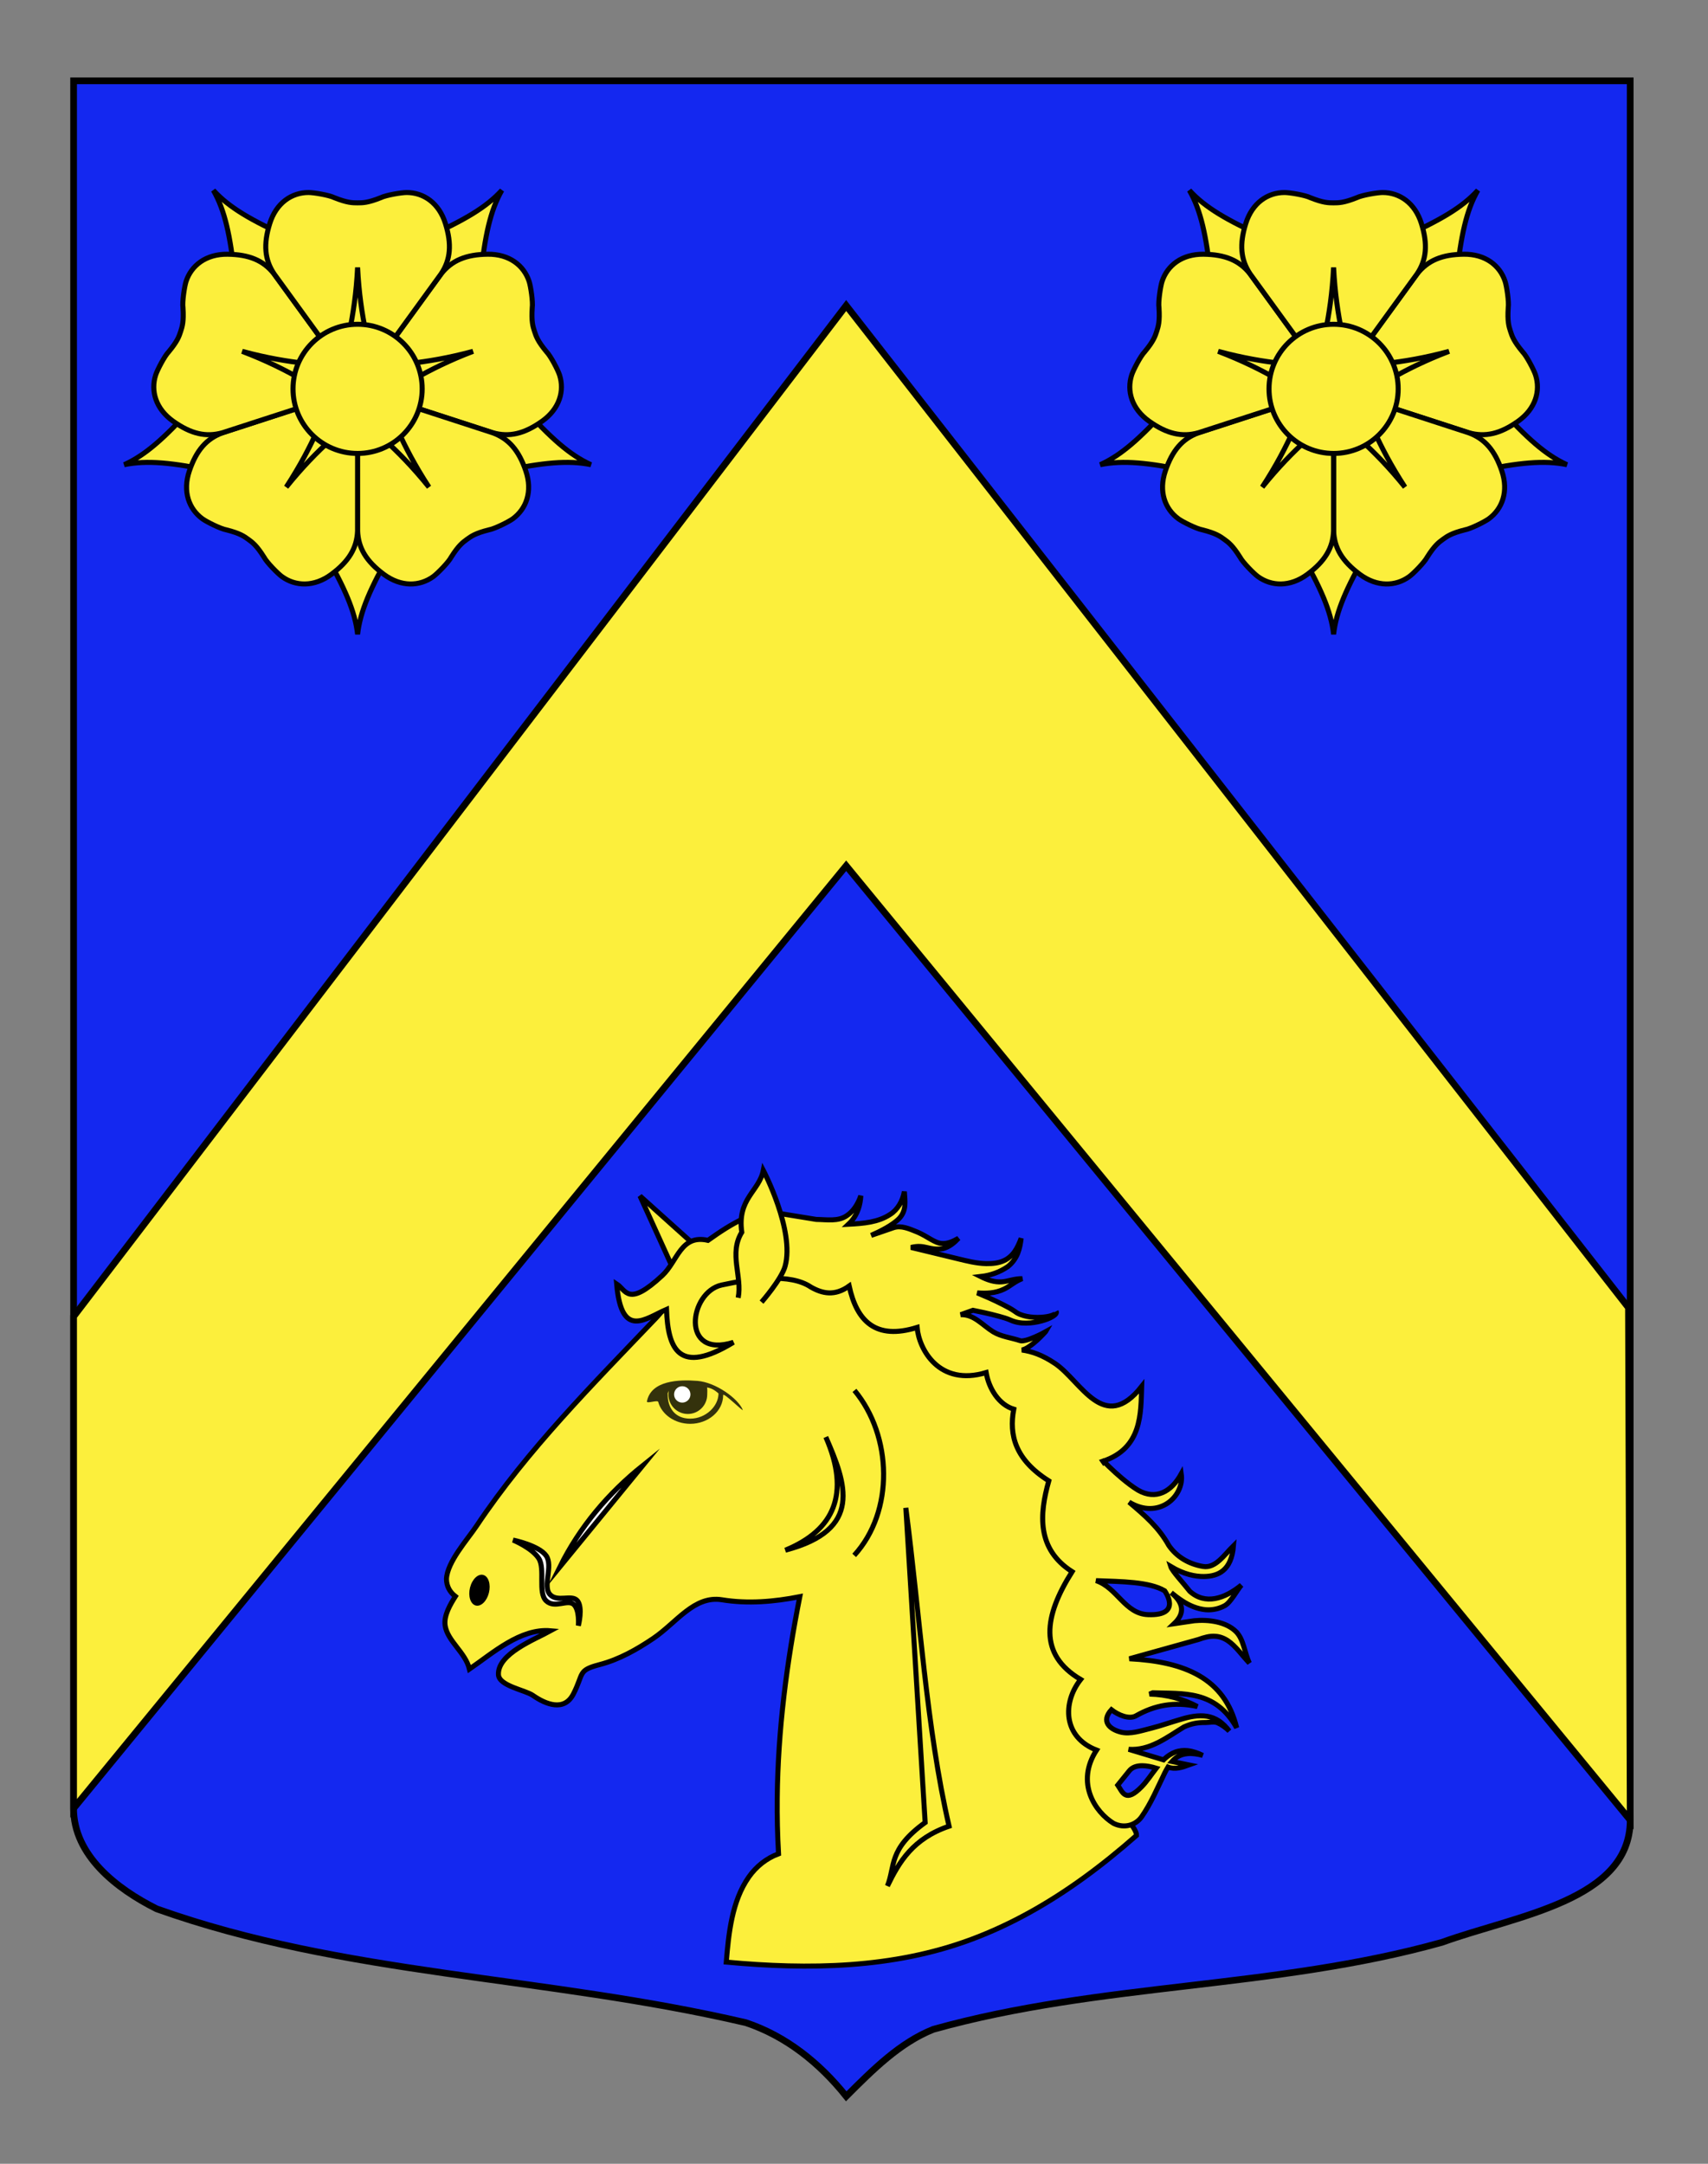 <?xml version="1.0" encoding="utf-8"?>
<!-- Generator: Adobe Illustrator 15.1.0, SVG Export Plug-In . SVG Version: 6.00 Build 0)  -->
<!DOCTYPE svg PUBLIC "-//W3C//DTD SVG 1.1//EN" "http://www.w3.org/Graphics/SVG/1.1/DTD/svg11.dtd">
<svg version="1.1" id="Calque_1" xmlns="http://www.w3.org/2000/svg" xmlns:xlink="http://www.w3.org/1999/xlink" x="0px" y="0px"
	 width="255.118px" height="323.148px" viewBox="0 0 255.118 323.148" enable-background="new 0 0 255.118 323.148"
	 xml:space="preserve">
<rect x="0" y="0" width="255.118" height="323.148" fill="#808080" stroke="none"/>
<path fill="#1428F0" stroke="#000000" d="M10.994,12.075c78,0,154.504,0,232.504,0c0,135.583,0,149.083,0,259.75
	c0,12.043-17.099,14.25-28.1,18.25c-25,7-51,6-76,12.999c-5,2-9,6-13,10c-4-5-9-9-15-11c-30-6.999-60-6.999-88-16.999
	c-6-3-12.406-8-12.406-15C10.994,246.533,10.994,148.45,10.994,12.075z"/>
<g>
	<g>
		<polygon fill="#FCEF3C" stroke="#000000" points="243.239,195.295 126.39,45.63 10.994,196.618 10.994,270.074 126.39,129.296 
			243.5,271.824 		"/>
	</g>
</g>
<g id="Rose">
	<path id="Epine_5" fill="#FCEF3C" stroke="#010202" stroke-width="0.75" d="M42.789,59.093l-14.044,1.722
		c-4.185,4.607-7.01,7.147-10.193,8.588c3.422-0.707,7.201-0.311,13.293,0.955l12.376-6.861L42.789,59.093z"/>
	<path id="Epine_4" fill="#FCEF3C" stroke="#010202" stroke-width="0.75" d="M49.163,48.286l-5.98-12.825
		c-5.67-2.556-8.961-4.458-11.313-7.041c1.73,3.037,2.522,6.751,3.2,12.938l10.35,9.649L49.163,48.286z"/>
	<path id="Epine_3" fill="#FCEF3C" stroke="#010202" stroke-width="0.75" d="M61.41,51.007l10.351-9.65
		c0.678-6.185,1.47-9.901,3.198-12.938c-2.353,2.583-5.643,4.485-11.314,7.04l-5.981,12.827L61.41,51.007z"/>
	<path id="Epine_2" fill="#FCEF3C" stroke="#010202" stroke-width="0.75" d="M62.606,63.496l12.374,6.861
		c6.094-1.266,9.873-1.661,13.292-0.955c-3.181-1.441-6.006-3.981-10.19-8.588l-14.045-1.722L62.606,63.496z"/>
	<path id="Epine_1" fill="#FCEF3C" stroke="#010202" stroke-width="0.75" d="M51.098,68.492l-2.702,13.892
		c3.088,5.403,4.631,8.875,5.017,12.348c0.389-3.473,1.929-6.945,5.018-12.348l-2.704-13.892H51.098z"/>
	<path id="Petale_5" fill="#FCEF3C" stroke="#010202" stroke-width="0.75" d="M79.037,42.04c-0.774-2.385-2.958-4.11-6.191-4.074
		c-3.233,0.037-5.377,0.933-6.956,2.945L53.413,58.075l20.185,6.549c2.459,0.701,4.718,0.166,7.357-1.706
		c2.638-1.87,3.391-4.55,2.615-6.935c-0.239-0.732-1.321-2.817-1.927-3.432c-1.33-1.597-1.568-2.329-1.807-3.064
		c-0.239-0.732-0.477-1.468-0.339-3.541C79.623,45.096,79.276,42.775,79.037,42.04z"/>
	<path id="Petale_4" fill="#FCEF3C" stroke="#010202" stroke-width="0.75" d="M76.581,77.49c2.028-1.476,2.997-4.086,1.961-7.15
		c-1.034-3.064-2.549-4.826-4.948-5.701l-20.181-6.563l0.007,21.218c0.092,2.557,1.302,4.54,3.895,6.471
		c2.592,1.932,5.376,1.818,7.404,0.344c0.624-0.454,2.268-2.125,2.668-2.893c1.107-1.756,1.731-2.211,2.355-2.664
		c0.627-0.456,1.249-0.909,3.264-1.417C73.856,78.992,75.957,77.943,76.581,77.49z"/>
	<path id="Petale_3" fill="#FCEF3C" stroke="#010202" stroke-width="0.75" d="M42.107,86.108c2.026,1.474,4.811,1.586,7.404-0.344
		c2.594-1.93,3.8-3.914,3.895-6.471l0.006-21.218l-20.178,6.563c-2.402,0.875-3.916,2.637-4.95,5.701
		c-1.034,3.064-0.068,5.674,1.961,7.15c0.625,0.453,2.725,1.502,3.575,1.644c2.014,0.509,2.639,0.964,3.263,1.417
		c0.625,0.453,1.249,0.905,2.355,2.664C39.837,83.981,41.484,85.654,42.107,86.108z"/>
	<path id="Petale_2" fill="#FCEF3C" stroke="#010202" stroke-width="0.75" d="M23.259,55.985c-0.775,2.384-0.023,5.065,2.615,6.935
		c2.636,1.872,4.897,2.407,7.356,1.706l20.183-6.549L40.935,40.912c-1.577-2.013-3.72-2.907-6.954-2.944
		c-3.233-0.038-5.417,1.688-6.192,4.073c-0.237,0.733-0.587,3.055-0.459,3.908c0.137,2.073-0.101,2.807-0.34,3.541
		c-0.238,0.733-0.477,1.467-1.807,3.064C24.58,53.168,23.498,55.252,23.259,55.985z"/>
	<path id="Petale_1" fill="#FCEF3C" stroke="#010202" stroke-width="0.75" d="M46.083,28.751c-2.509,0-4.823,1.544-5.788,4.631
		c-0.967,3.084-0.774,5.4,0.652,7.524l12.465,17.17l12.467-17.17c1.428-2.124,1.614-4.438,0.651-7.524
		c-0.963-3.087-3.28-4.631-5.787-4.631c-0.772,0-3.087,0.387-3.861,0.771c-1.926,0.771-2.7,0.771-3.472,0.771
		c-0.77,0-1.543,0-3.473-0.771C49.168,29.136,46.853,28.751,46.083,28.751z"/>
	<path id="Pointe_5" fill="#FCEF3C" stroke="#010202" stroke-width="0.75" d="M70.66,52.471c-7.458,2.018-12.337,1.981-16.244,2.439
		l1.669,5.137C59.514,58.121,63.44,55.222,70.66,52.471z"/>
	<path id="Pointe_4" fill="#FCEF3C" stroke="#010202" stroke-width="0.75" d="M64.073,72.747c-4.226-6.472-5.697-11.125-7.34-14.7
		l-4.371,3.176C55.254,63.891,59.224,66.73,64.073,72.747z"/>
	<path id="Pointe_3" fill="#FCEF3C" stroke="#010202" stroke-width="0.75" d="M42.753,72.747c4.847-6.017,8.818-8.857,11.711-11.523
		l-4.37-3.176C48.45,61.622,46.977,66.276,42.753,72.747z"/>
	<path id="Pointe_2" fill="#FCEF3C" stroke="#010202" stroke-width="0.75" d="M36.167,52.471c7.22,2.751,11.146,5.65,14.577,7.577
		l1.669-5.137C48.504,54.451,43.625,54.488,36.167,52.471z"/>
	<path id="Pointe_1" fill="#FCEF3C" stroke="#010202" stroke-width="0.75" d="M53.413,39.94c-0.386,7.717-1.928,12.347-2.7,16.205
		h5.401C55.341,52.287,53.799,47.657,53.413,39.94z"/>
	<circle id="Coeur" fill="#FCEF3C" stroke="#010202" stroke-width="0.75" cx="53.413" cy="58.074" r="9.646"/>
</g>
<g id="Rose_1_">
	<path id="Epine_5_1_" fill="#FCEF3C" stroke="#010202" stroke-width="0.75" d="M188.571,59.093l-14.044,1.722
		c-4.185,4.607-7.01,7.147-10.193,8.588c3.422-0.707,7.201-0.311,13.293,0.955l12.376-6.861L188.571,59.093z"/>
	<path id="Epine_4_1_" fill="#FCEF3C" stroke="#010202" stroke-width="0.75" d="M194.945,48.286l-5.98-12.825
		c-5.67-2.556-8.961-4.458-11.313-7.041c1.73,3.037,2.522,6.751,3.2,12.938l10.35,9.649L194.945,48.286z"/>
	<path id="Epine_3_1_" fill="#FCEF3C" stroke="#010202" stroke-width="0.75" d="M207.192,51.007l10.351-9.65
		c0.678-6.185,1.47-9.901,3.198-12.938c-2.353,2.583-5.643,4.485-11.314,7.04l-5.981,12.827L207.192,51.007z"/>
	<path id="Epine_2_1_" fill="#FCEF3C" stroke="#010202" stroke-width="0.75" d="M208.388,63.496l12.374,6.861
		c6.094-1.266,9.873-1.661,13.292-0.955c-3.181-1.441-6.006-3.981-10.19-8.588l-14.045-1.722L208.388,63.496z"/>
	<path id="Epine_1_1_" fill="#FCEF3C" stroke="#010202" stroke-width="0.75" d="M196.88,68.492l-2.702,13.892
		c3.088,5.403,4.631,8.875,5.017,12.348c0.389-3.473,1.929-6.945,5.018-12.348l-2.704-13.892H196.88z"/>
	<path id="Petale_5_1_" fill="#FCEF3C" stroke="#010202" stroke-width="0.75" d="M224.819,42.04
		c-0.774-2.385-2.958-4.11-6.191-4.074c-3.233,0.037-5.377,0.933-6.956,2.945l-12.477,17.164l20.185,6.549
		c2.459,0.701,4.718,0.166,7.357-1.706c2.638-1.87,3.391-4.55,2.615-6.935c-0.239-0.732-1.321-2.817-1.927-3.432
		c-1.33-1.597-1.568-2.329-1.807-3.064c-0.239-0.732-0.477-1.468-0.339-3.541C225.405,45.096,225.058,42.775,224.819,42.04z"/>
	<path id="Petale_4_1_" fill="#FCEF3C" stroke="#010202" stroke-width="0.75" d="M222.363,77.49c2.028-1.476,2.997-4.086,1.961-7.15
		c-1.034-3.064-2.549-4.826-4.948-5.701l-20.181-6.563l0.007,21.218c0.092,2.557,1.302,4.54,3.895,6.471
		c2.592,1.932,5.376,1.818,7.404,0.344c0.624-0.454,2.268-2.125,2.668-2.893c1.107-1.756,1.731-2.211,2.355-2.664
		c0.627-0.456,1.249-0.909,3.264-1.417C219.638,78.992,221.739,77.943,222.363,77.49z"/>
	<path id="Petale_3_1_" fill="#FCEF3C" stroke="#010202" stroke-width="0.75" d="M187.889,86.108
		c2.026,1.474,4.811,1.586,7.404-0.344c2.594-1.93,3.8-3.914,3.895-6.471l0.006-21.218l-20.178,6.563
		c-2.402,0.875-3.916,2.637-4.95,5.701c-1.034,3.064-0.068,5.674,1.961,7.15c0.625,0.453,2.725,1.502,3.575,1.644
		c2.014,0.509,2.639,0.964,3.263,1.417c0.625,0.453,1.249,0.905,2.355,2.664C185.62,83.981,187.266,85.654,187.889,86.108z"/>
	<path id="Petale_2_1_" fill="#FCEF3C" stroke="#010202" stroke-width="0.75" d="M169.042,55.985
		c-0.775,2.384-0.023,5.065,2.615,6.935c2.636,1.872,4.897,2.407,7.356,1.706l20.183-6.549l-12.479-17.165
		c-1.577-2.013-3.72-2.907-6.954-2.944c-3.233-0.038-5.417,1.688-6.192,4.073c-0.237,0.733-0.587,3.055-0.459,3.908
		c0.137,2.073-0.101,2.807-0.34,3.541c-0.238,0.733-0.477,1.467-1.807,3.064C170.362,53.168,169.28,55.252,169.042,55.985z"/>
	<path id="Petale_1_1_" fill="#FCEF3C" stroke="#010202" stroke-width="0.75" d="M191.865,28.751c-2.509,0-4.823,1.544-5.788,4.631
		c-0.967,3.084-0.774,5.4,0.652,7.524l12.465,17.17l12.467-17.17c1.428-2.124,1.614-4.438,0.651-7.524
		c-0.963-3.087-3.28-4.631-5.787-4.631c-0.772,0-3.087,0.387-3.861,0.771c-1.926,0.771-2.7,0.771-3.472,0.771
		c-0.77,0-1.543,0-3.473-0.771C194.951,29.136,192.635,28.751,191.865,28.751z"/>
	<path id="Pointe_5_1_" fill="#FCEF3C" stroke="#010202" stroke-width="0.75" d="M216.442,52.471
		c-7.458,2.018-12.337,1.981-16.244,2.439l1.669,5.137C205.296,58.121,209.222,55.222,216.442,52.471z"/>
	<path id="Pointe_4_1_" fill="#FCEF3C" stroke="#010202" stroke-width="0.75" d="M209.855,72.747
		c-4.226-6.472-5.697-11.125-7.34-14.7l-4.371,3.176C201.037,63.891,205.006,66.73,209.855,72.747z"/>
	<path id="Pointe_3_1_" fill="#FCEF3C" stroke="#010202" stroke-width="0.75" d="M188.536,72.747
		c4.847-6.017,8.818-8.857,11.711-11.523l-4.37-3.176C194.232,61.622,192.759,66.276,188.536,72.747z"/>
	<path id="Pointe_2_1_" fill="#FCEF3C" stroke="#010202" stroke-width="0.75" d="M181.949,52.471
		c7.22,2.751,11.146,5.65,14.577,7.577l1.669-5.137C194.287,54.451,189.407,54.488,181.949,52.471z"/>
	<path id="Pointe_1_1_" fill="#FCEF3C" stroke="#010202" stroke-width="0.75" d="M199.195,39.94
		c-0.386,7.717-1.928,12.347-2.7,16.205h5.401C201.124,52.287,199.582,47.657,199.195,39.94z"/>
	<circle id="Coeur_1_" fill="#FCEF3C" stroke="#010202" stroke-width="0.75" cx="199.195" cy="58.074" r="9.646"/>
</g>
<g id="Cheval">
	<path fill="#FCEF3C" stroke="#000000" stroke-width="0.75" d="M130.208,187.209c-5.256,0.835-10.509,1.688-15.764,2.534
		c-3.337,0.536-6.673,1.073-10.011,1.61c-2.98,0.479-4.439,3.391-6.468,5.517c-9.443,9.897-19.149,19.599-26.783,31.021
		c-1.367,2.045-4.388,5.377-4.496,7.933c0.02,1.054,0.463,1.917,1.332,2.589c-0.75,1.18-1.74,2.845-1.535,4.325
		c0.324,2.335,3.029,4.023,3.634,6.533c3.476-2.387,7.625-6.125,12.124-5.726c-2.302,1.271-7.937,3.426-7.79,6.551
		c0.08,1.694,3.995,2.305,5.134,3.099c1.928,1.345,4.696,2.477,6.069-0.222c1.592-3.124,0.593-3.503,3.958-4.386
		c2.875-0.755,5.528-2.253,7.972-3.906c3.468-2.349,6.097-6.436,10.257-5.76c3.873,0.631,7.795,0.289,11.623-0.464
		c-1.963,9.895-3.266,19.943-3.37,30.041c-0.028,2.787,0.033,5.575,0.193,8.357c-1.812,0.678-3.333,1.89-4.441,3.469
		c-2.543,3.624-3.003,8.428-3.367,12.705c12.32,1.146,24.892,0.978,36.619-3.393c6.045-2.252,11.676-5.48,16.885-9.266
		c2.692-1.956,5.278-4.06,7.777-6.258c0.057-0.96-2.216-3.422-2.746-4.24c-2.829-4.366-2.736-12.126-3.671-17.159
		c-1.003-5.399-1.678-9.529-1.305-14.957c0.353-5.137,1.195-8.806-0.784-13.437c-2.182-5.103-3.827-12.184-7.116-16.651
		c-2.981-4.05-8.664-7.408-12.47-10.66C137.848,193.742,134.024,190.481,130.208,187.209L130.208,187.209z"/>
	<path fill="#FCEF3C" stroke="#000000" stroke-width="0.75" d="M127.628,207.647c5.646,6.782,5.979,18.068-0.043,24.646"/>
	<path id="path3615" opacity="0.79" enable-background="new    " d="M104.186,206.23c-2.754-0.224-6.964-0.082-7.559,3.081
		c0,0.349,1.598-0.268,1.687,0.055c0.523,1.896,2.491,3.275,4.783,3.275c2.681,0,4.917-1.887,4.917-4.281
		c0-0.512,3.112,2.633,2.925,2.182C110.253,208.878,106.939,206.455,104.186,206.23z M107.321,208.1
		c0,1.908-1.902,3.769-4.223,3.769c-2.322,0-3.366-1.664-3.366-3.57c0-0.092-0.024-0.192,0.016-0.28l0.146-0.313
		c-0.036,0.183-0.054,0.373-0.054,0.566c0,1.601,1.298,2.898,2.898,2.898c1.6,0,2.898-1.298,2.898-2.898
		c0-0.278,0.043-0.805-0.03-1.059C106.282,207.315,106.75,207.608,107.321,208.1L107.321,208.1z"/>
	<path id="path3621" fill="#FFFFFF" d="M103.129,208.251c0,0.675-0.546,1.222-1.22,1.223s-1.222-0.545-1.223-1.22
		c0,0,0-0.001,0-0.003c-0.001-0.674,0.545-1.222,1.22-1.223c0.674,0,1.222,0.546,1.223,1.221
		C103.129,208.25,103.129,208.251,103.129,208.251z"/>
	<path id="path3631" fill="#FFFFFF" stroke="#000000" stroke-width="0.75" stroke-miterlimit="10" d="M76.632,230.002
		c0,0,2.858,1.177,3.847,2.749c0.988,1.571-0.171,5.099,1.099,6.32c1.27,1.221,3.216-0.286,4.122,0.549
		c0.906,0.836,0.687,3.161,0.687,3.161s0.705-2.688-0.137-3.71c-0.843-1.022-3.022,0.296-4.123-0.963
		c-1.1-1.258,0.53-4.233-0.549-5.771C80.499,230.802,76.632,230.002,76.632,230.002L76.632,230.002z"/>
	<path id="path3633" fill="#FFFFFF" stroke="#000000" stroke-width="0.75" stroke-miterlimit="10" d="M83.639,233.988l12.366-15.114
		C90.825,223.029,86.621,227.999,83.639,233.988z"/>
	<path id="path3635" fill="#FCEF3C" stroke="#000000" stroke-width="0.75" stroke-miterlimit="10" d="M117.302,231.514
		c11.637-3.052,9.125-9.9,6.046-16.899C127.04,223.101,124.599,228.521,117.302,231.514z"/>
	<path id="path3637" fill="#FCEF3C" stroke="#000000" stroke-width="0.75" stroke-miterlimit="10" d="M135.302,225.194l2.885,46.991
		c-5.526,4.002-4.446,6.479-5.633,9.48c1.756-3.633,3.845-7.101,9.205-8.932C138.375,258.119,137.386,241.11,135.302,225.194z"/>
	<path id="path3641" fill="#FCEF3C" stroke="#000000" stroke-width="0.75" d="M101.089,190.705l-5.496-12.091l9.481,8.519"/>
	<path id="path3643" d="M73.026,237.885c-0.316,1.259-1.204,2.103-1.982,1.887c-0.779-0.218-1.153-1.415-0.837-2.673
		c0,0,0-0.001,0-0.002c0.316-1.259,1.204-2.103,1.983-1.887c0.778,0.217,1.153,1.414,0.836,2.673
		C73.026,237.884,73.026,237.885,73.026,237.885z"/>
	<path id="path3649" fill="#FCEF3C" stroke="#000000" stroke-width="0.75" d="M135.081,177.948c-0.251,1.43-1.019,2.728-2.109,3.41
		c-1.786,1.191-3.987,1.363-6.246,1.48c0.161-0.152,0.32-0.308,0.467-0.476c0.934-1.114,1.317-2.477,1.382-3.777
		c-0.416,1.234-1.137,2.351-2.109,2.979c-1.288,0.889-2.943,0.576-4.556,0.551l-6.098-0.992c-3.018-0.49-6.398,1.502-10.066,4.119
		c-4.076-0.934-4.534,3.122-6.816,5.245c-5.18,4.819-5.393,2.18-6.824,1.262c0.715,8.348,4.31,5.149,7.448,3.805
		c0.215,5.901,1.827,9.901,9.997,4.918c-7.959,2.526-6.632-7.504-1.75-8.562c4.452-0.964,10.224-1.799,13.326,0.314
		c1.73,0.982,3.557,1.376,5.708-0.162c1.141,5.238,3.947,8.115,10.15,6.184c0.28,3.28,3.293,8.852,10.311,6.741
		c0.409,2.38,1.88,4.783,4.127,5.472c-0.739,3.888,0.249,7.557,5.233,10.704c-1.431,5.036-1.782,10.195,3.481,13.558
		c-4.229,6.694-5.042,12.358,1.273,16.102c-2.734,3.467-2.644,8.606,2.378,10.546c-3.174,4.884-0.208,9.255,2.531,10.939
		c1.643,0.822,3.34,0.257,4.209-0.987c1.397-2,2.363-4.327,3.445-6.542c0.155-0.304,0.313-0.6,0.485-0.879
		c1.041,0.411,2.081,0.062,3.123-0.314l-2.522-0.513c0.238-0.269,0.499-0.506,0.799-0.69c0.437-0.274,0.967-0.437,1.517-0.484
		c0.741-0.064,1.518,0.057,2.271,0.26c-0.699-0.344-1.449-0.618-2.261-0.708c-0.612-0.067-1.254-0.006-1.867,0.224
		c-0.564,0.218-1.076,0.552-1.517,0.951c-0.07,0.064-0.139,0.132-0.205,0.198l-5.215-1.571c3.176,0.219,5.664-1.753,8.256-3.338
		c1.116-0.511,2.108-0.682,3.275-0.665c0.55,0.004,1.229-0.186,1.751,0.045c0.637,0.282,1.225,0.723,1.749,1.222
		c-0.438-0.576-0.952-1.115-1.58-1.526c-0.517-0.336-1.112-0.566-1.74-0.672c-1.318-0.214-2.667,0.083-3.886,0.449
		c-1.529,0.438-3.008,0.974-4.461,1.337c-1.511,0.376-3.115,0.938-4.522,0.582c-1.664-0.42-3.009-1.579-1.418-3.347
		c1.006,0.784,2.643,1.498,3.68,0.906c2.766-1.575,5.701-2.148,9.163-1.382c-2.133-1.134-4.583-1.805-7.144-1.857l0.484-0.197
		c4.49,0.169,9.341-0.471,12.528,5.23c-1.76-7.389-7.767-9.892-16.019-10.311l10.292-2.871c0.869-0.314,1.733-0.562,2.568-0.484
		c0.616,0.036,1.266,0.274,1.848,0.664c0.583,0.389,1.118,0.942,1.634,1.526c0.521,0.592,1.021,1.228,1.578,1.803
		c-0.716-1.466-0.835-3.529-1.991-4.683c-1.509-1.503-4.128-1.834-6.228-1.636l-3.033,0.449c1.562-1.469,1.554-3.01-0.422-4.639
		c0.524,0.44,1.071,0.854,1.65,1.229c1.028,0.677,2.231,1.204,3.5,1.319c1.021,0.082,2.014-0.15,2.854-0.61
		c0.889-0.488,1.844-2.346,2.479-3.072c-2.511,2.06-5.423,2.996-7.71,0.928c-0.983-1.259-2.639-3.014-2.854-3.707
		c1.969,1.183,3.688,1.514,4.962,1.499c2.136-0.023,4.116-0.88,4.42-4.593c-1.374,1.347-2.67,3.405-4.544,3.094
		c-2.096-0.347-3.926-1.408-5.116-3.131c-1.502-2.685-3.453-4.377-5.941-6.479c4.426,2.703,8.295-0.859,7.799-4.219
		c-1.479,2.676-3.788,3.969-6.461,2.433c-0.834-0.51-1.615-1.112-2.387-1.759c-0.666-0.56-1.312-1.145-1.938-1.749
		c-0.195-0.19-0.386-0.384-0.574-0.574c-0.053-0.054-0.104-0.102-0.152-0.152c-0.014-0.015-0.023-0.032-0.036-0.046
		c-0.004-0.003-0.006-0.006-0.009-0.009c-0.002-0.001-0.008-0.008-0.01-0.009l-0.062,0.081l-0.071-0.1
		c5.868-1.967,5.65-7.155,5.785-11.17c-5.669,7.191-9.052-0.815-12.929-3.422c-1.954-1.312-3.483-1.804-4.954-2.019
		c0.447-0.109,0.794-0.317,1.077-0.52c0.434-0.29,0.821-0.612,1.186-0.942c0.313-0.286,0.607-0.578,0.896-0.88
		c0.091-0.094,0.182-0.191,0.27-0.288c0.023-0.026,0.047-0.053,0.071-0.08c0.001-0.003-0.001-0.007,0-0.009
		c-0.031,0.017-0.066,0.037-0.099,0.054c-0.113,0.062-0.226,0.128-0.341,0.188c-0.369,0.192-0.746,0.367-1.121,0.53
		c-0.438,0.19-0.876,0.361-1.311,0.477c-0.375,0.088-0.703,0.155-0.907,0.071c-1.311-0.441-2.822-0.592-4.011-1.319
		c-1.6-0.979-2.868-2.641-4.863-2.558l1.84-0.656c0.561,0.111,1.12,0.227,1.677,0.352c0.737,0.163,1.473,0.341,2.191,0.538
		c0.605,0.171,1.178,0.326,1.694,0.556c0.795,0.368,1.616,0.479,2.388,0.468c0.793-0.007,1.566-0.131,2.306-0.332
		c0.588-0.159,1.18-0.365,1.696-0.691c0.159-0.1,0.32-0.22,0.431-0.377c0.072-0.1,0.105-0.237,0.045-0.332
		c0.041,0.105-0.023,0.214-0.099,0.287c-0.129,0.121-0.288,0.194-0.457,0.26c-0.545,0.206-1.123,0.275-1.706,0.314
		c-0.723,0.044-1.442,0.003-2.126-0.135c-0.665-0.14-1.298-0.355-1.751-0.718c-0.577-0.41-1.186-0.724-1.758-1.014
		c-0.703-0.359-1.408-0.695-2.118-1.015c-0.588-0.263-1.184-0.514-1.776-0.763c0.646,0.051,1.307,0.066,1.965,0
		c0.711-0.072,1.4-0.258,2.029-0.557c0.508-0.246,0.936-0.552,1.354-0.834c0.431-0.289,0.878-0.551,1.373-0.736
		c-0.529-0.004-1.071,0.085-1.598,0.207c-0.501,0.113-0.991,0.237-1.445,0.269c-0.551,0.042-1.091-0.028-1.605-0.171
		c-0.532-0.142-1.05-0.364-1.562-0.619c1.471-0.166,2.845-0.65,4.065-1.489c0.676-0.538,1.172-1.234,1.472-1.982
		c0.292-0.736,0.42-1.494,0.512-2.244c-0.264,0.709-0.562,1.404-0.979,1.991c-0.417,0.591-0.965,1.062-1.57,1.337
		c-0.805,0.384-1.729,0.468-2.657,0.459c-1.473-0.026-2.921-0.401-4.415-0.764l-6.82-1.651c2.118-0.527,2.622,0.504,4.73,0.181
		c0.997-0.255,1.727-0.891,2.351-1.553c-0.783,0.461-1.647,0.837-2.441,0.78c-0.564-0.021-1.091-0.291-1.633-0.592
		c-0.645-0.372-1.317-0.802-2.136-1.141c-1.096-0.44-2.353-1.018-3.49-0.628l-3.348,1.149c1.31-0.574,3.226-1.521,4.209-2.549
		C135.428,180.764,135.175,179.395,135.081,177.948L135.081,177.948z M163.715,236.062c3.748,0.151,7.906,0.138,10.248,1.517
		c0,0,2.748,3.769-2.494,3.562C168.02,241.007,166.881,237.118,163.715,236.062z M170.625,263.701
		c0.636,0.005,1.351,0.144,2.081,0.368c-0.767,0.991-1.419,2.001-2.18,2.773c-2.417,2.483-2.849,0.816-3.572-0.242l1.715-2.128
		C169.119,263.915,169.807,263.697,170.625,263.701z"/>
	<path id="path3639" fill="#FCEF3C" stroke="#000000" stroke-width="0.75" d="M110.259,193.816c0.625-3.173-1.424-6.613,0.539-9.785
		c-0.712-5.045,2.59-6.077,3.216-9.25c0,0,4.716,8.993,3.257,14.312c-0.541,1.972-3.522,5.374-3.522,5.374"/>
</g>
</svg>
